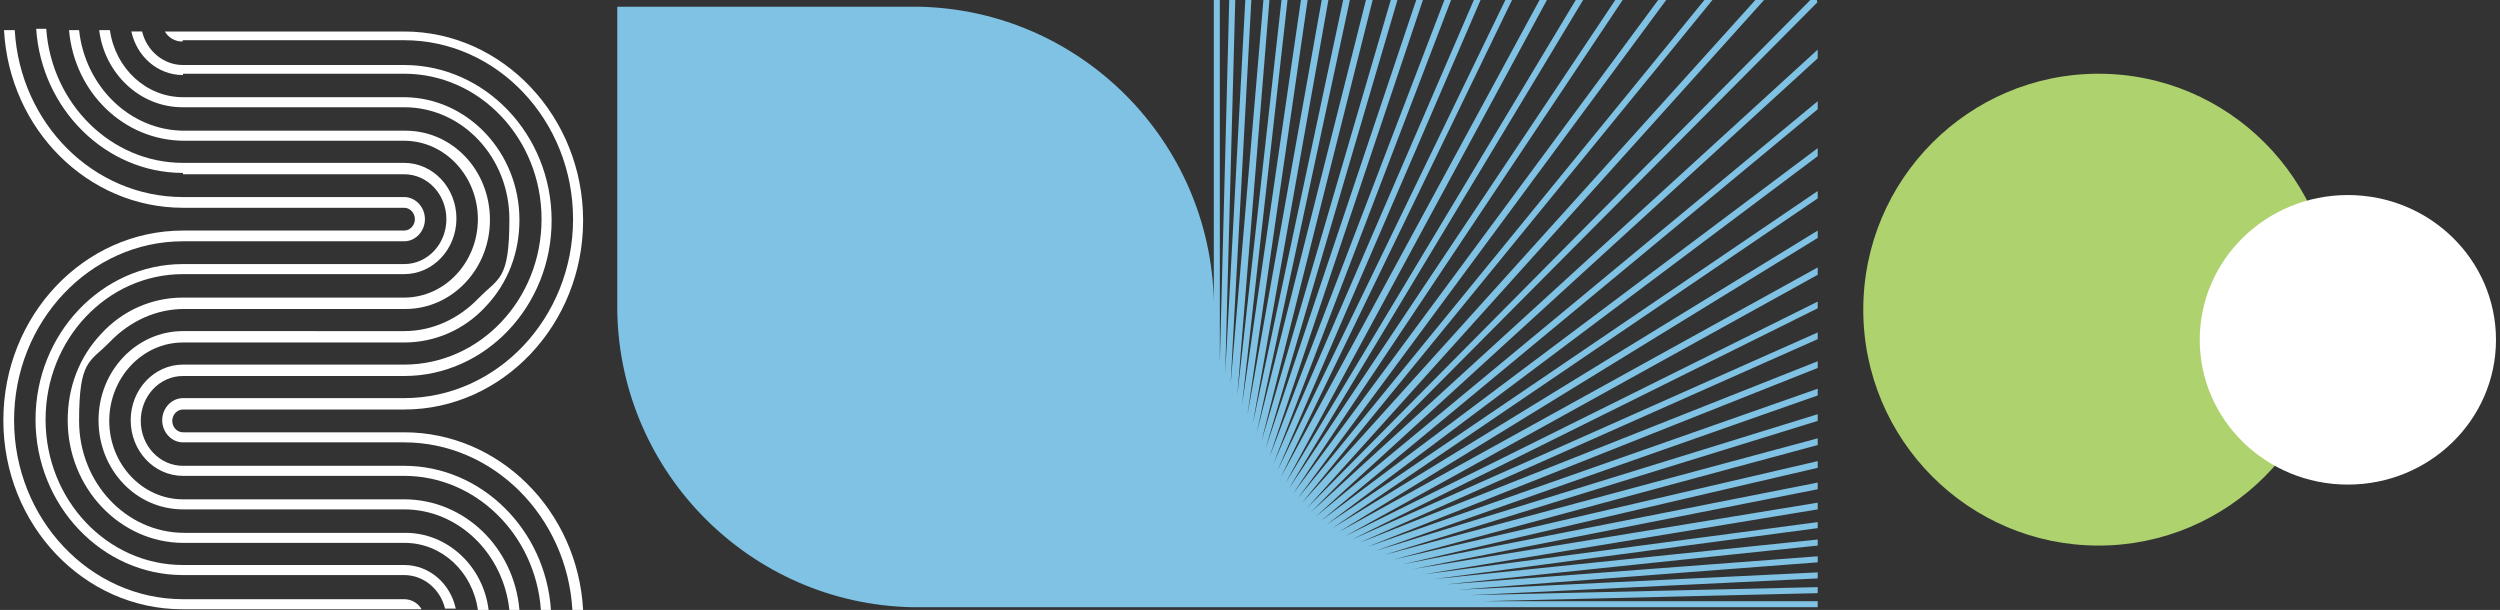 <?xml version="1.0" encoding="UTF-8"?>
<svg id="Layer_1" xmlns="http://www.w3.org/2000/svg" version="1.1" viewBox="0 0 373 91">
  <rect x="0" y="0" width="373" height="91" fill="#333333" stroke="none"/>
  <!-- Generator: Adobe Illustrator 29.3.1, SVG Export Plug-In . SVG Version: 2.1.0 Build 151)  -->
  <defs>
    <style>
      .st0 {
        fill: #7fc2e4;
      }

      .st1 {
        fill: #fff;
      }

      .st2 {
        fill: #add26e;
      }
    </style>
  </defs>
  <path class="st0" d="M271.2.3l-75.6,76.1L271.2,7.4v1.3l-74.9,68.4,74.9-62v1.2l-74.1,61.4,74.1-55.6v1.2l-73.3,55,73.3-49.8v1.1l-72.4,49.2,72.4-44.4v1.1l-71.5,43.9,71.5-39.5v1.1l-70.5,39,70.5-35v1l-69.5,34.5,69.5-30.9v1l-68.4,30.4,68.4-27.1v1l-67.2,26.7,67.2-23.6v1l-66,23.2,66-20.4v1l-64.7,20,64.7-17.4v1l-63.3,17.1,63.3-14.7v1l-61.9,14.4,61.9-12.2v1l-60.4,11.9,60.4-9.9v1l-58.8,9.7,58.8-7.8v.9l-57.2,7.6,57.2-5.9v.9l-55.5,5.8,55.5-4.2v.9l-53.7,4.1,53.7-2.6v.9l-51.9,2.5,51.9-1.2v.9l-50,1.2h50v.9h-134.1c-.3,0-.7,0-1,0-24.1-.5-43.5-20-44-44,0-.3,0-.7,0-1V1h44c.3,0,.7,0,1,0,24.1.5,43.5,20,44,44,0,.3,0,.7,0,1V0h.9v54.1l1.4-54.1h.9l-1.5,55.8,3-55.8h.9l-3.1,57.4L188.5,0h.9l-4.8,59L191.2,0h.9l-6.8,60.5L194.1,0h1l-9,62L197.2,0h1l-11.3,63.3L200.4,0h1l-13.9,64.6L203.8,0h1l-16.6,65.9L207.5,0h1l-19.7,67L211.3,0h1l-22.9,68.2L215.5,0h1l-26.5,69.2L219.9,0h1l-30.3,70.2L224.6,0h1l-34.5,71.2L229.7,0h1.1l-39,72.1L235.1,0h1.1l-43.9,72.9L241,0h1.1l-49.2,73.7L247.4,0h1.2l-55,74.4L254.3,0h1.2l-61.3,75.1L261.9,0h1.3l-68.2,75.8L270.1,0h1v.3Z"/>
  <path class="st0" d="M137,90.1h-1,1Z"/>
  <path class="st0" d="M181.1,45v1c0-.3,0-.7,0-1h0Z"/>
  <path class="st0" d="M92,46h0v-1c0,.3,0,.7,0,1Z"/>
  <path class="st0" d="M137,1h-1,1Z"/>
  <path class="st1" d="M27.3,26h16.5s16.5,0,16.5,0c3.5,0,6.3,3,6.3,6.7s-2.8,6.7-6.3,6.7H27.3c-12.1,0-22,10.4-22,23.2s9.9,23.2,22,23.2h16.5s16.5,0,16.5,0c2.9,0,5.4,2.1,6.1,5h1.6c-.8-3.7-3.9-6.5-7.7-6.5h-16.5s-16.5,0-16.5,0c-11.3,0-20.5-9.7-20.5-21.7s9.2-21.7,20.5-21.7h33c4.3,0,7.8-3.7,7.8-8.3s-3.5-8.3-7.8-8.3h-16.5s-16.5,0-16.5,0c-10.7,0-19.6-8.8-20.4-20h-1.5c.8,12,10.4,21.5,21.9,21.5Z"/>
  <path class="st1" d="M27.3,21h16.5s16.5,0,16.5,0c6.1,0,11,5.3,11,11.7s-4.9,11.7-11,11.7H27.3c-4.6,0-9,1.9-12.2,5.4-3.3,3.5-5,8-5,12.9,0,10.1,7.8,18.3,17.3,18.3h16.5s16.5,0,16.5,0c5.5,0,10.1,4.3,10.9,10h1.6c-.8-6.5-6.1-11.5-12.4-11.5h-16.5s-16.5,0-16.5,0c-8.7,0-15.7-7.5-15.7-16.7s1.6-8.7,4.6-11.8c3-3.1,6.9-4.9,11.1-4.9h33c6.9,0,12.6-5.9,12.6-13.3s-5.6-13.3-12.6-13.3h-16.5s-16.5,0-16.5,0c-8.1,0-14.8-6.6-15.7-15h-1.5c.8,9.3,8.2,16.5,17.2,16.5Z"/>
  <path class="st1" d="M27.3,16h16.5s16.5,0,16.5,0c8.7,0,15.7,7.5,15.7,16.7s-1.6,8.7-4.6,11.8c-3,3.1-6.9,4.9-11.1,4.9H27.3c-6.9,0-12.6,5.9-12.6,13.3s5.6,13.3,12.6,13.3h16.5s16.5,0,16.5,0c8.1,0,14.8,6.6,15.7,15h1.5c-.8-9.3-8.2-16.5-17.2-16.5h-16.5s-16.5,0-16.5,0c-6.1,0-11-5.3-11-11.7s4.9-11.7,11-11.7h33c4.6,0,9-1.9,12.2-5.4,3.3-3.5,5-8,5-12.9,0-10.1-7.8-18.3-17.3-18.3H27.3c-5.5,0-10.1-4.3-10.9-10h-1.6c.8,6.5,6.1,11.5,12.4,11.5h0Z"/>
  <path class="st1" d="M27.3,11h16.5s16.5,0,16.5,0c11.3,0,20.5,9.7,20.5,21.7s-9.2,21.7-20.5,21.7H27.3c-4.3,0-7.8,3.7-7.8,8.3s3.5,8.3,7.8,8.3h16.5s16.5,0,16.5,0c10.7,0,19.6,8.8,20.4,20h1.5c-.8-12-10.4-21.5-21.9-21.5h-16.5s-16.5,0-16.5,0c-3.5,0-6.3-3-6.3-6.7s2.8-6.7,6.3-6.7h33c12.1,0,22-10.4,22-23.2s-9.9-23.2-22-23.2h-16.5s-16.5,0-16.5,0c-2.9,0-5.4-2.1-6.1-5h-1.6c.8,3.7,3.9,6.5,7.7,6.5h0Z"/>
  <path class="st1" d="M27.3,6h16.5s16.5,0,16.5,0c13.9,0,25.2,12,25.2,26.7s-11.3,26.7-25.2,26.7H27.3c-1.7,0-3.1,1.5-3.1,3.3s1.4,3.3,3.1,3.3h16.5s16.5,0,16.5,0c13.3,0,24.3,11.1,25.1,25h1.6c-.8-14.8-12.5-26.5-26.7-26.5h-16.5s-16.5,0-16.5,0c-.9,0-1.6-.8-1.6-1.7s.7-1.7,1.6-1.7h33c14.7,0,26.7-12.7,26.7-28.2s-12-28.2-26.7-28.2H24.6c.5.9,1.5,1.5,2.6,1.5h0Z"/>
  <path class="st1" d="M27.3,31h16.5s16.5,0,16.5,0c.9,0,1.6.8,1.6,1.7s-.7,1.7-1.6,1.7H27.3C12.5,34.4.5,47.1.5,62.7s12,28.2,26.7,28.2h35.7c-.5-.9-1.5-1.5-2.6-1.5h-16.5s-16.5,0-16.5,0c-13.9,0-25.2-12-25.2-26.7s11.3-26.7,25.2-26.7h33c1.7,0,3.1-1.5,3.1-3.3s-1.4-3.3-3.1-3.3h-16.5s-16.5,0-16.5,0C13.9,29.4,3,18.4,2.2,4.5H.6c.8,14.8,12.5,26.5,26.7,26.5h0Z"/>
  <path class="st2" d="M313.1,81.4c19.4,0,35.1-15.8,35.1-35.2s-15.7-35.2-35.1-35.2-35.1,15.8-35.1,35.2,15.7,35.2,35.1,35.2Z"/>
  <ellipse class="st1" cx="350.3" cy="50.7" rx="22.1" ry="21.6"/>
</svg>